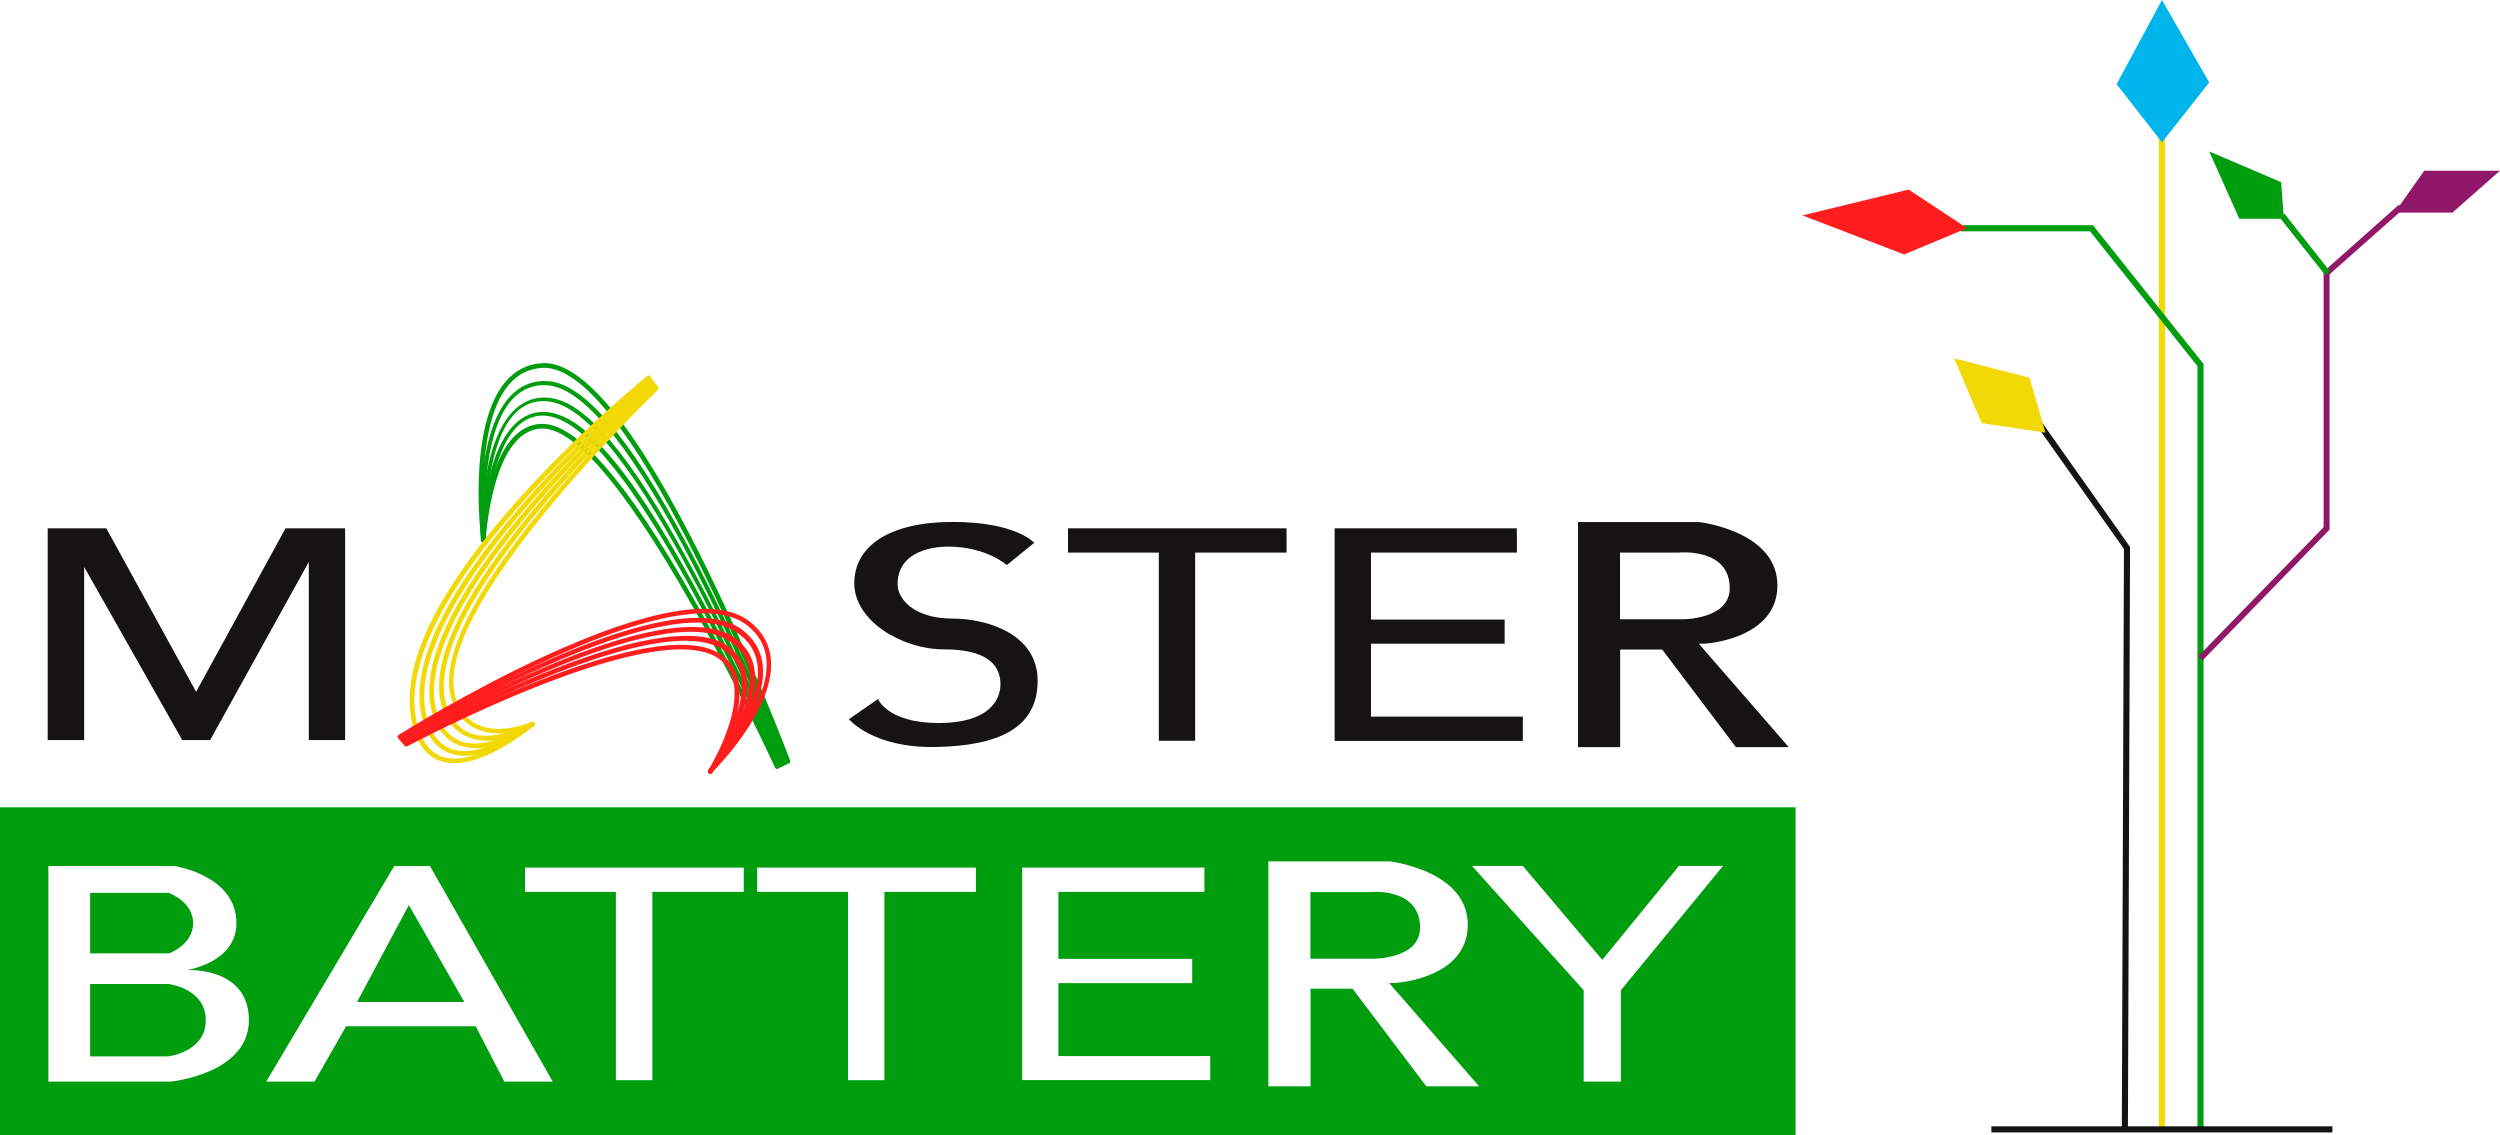 <?xml version="1.0" encoding="utf-8"?>
<!-- Generator: Adobe Illustrator 25.1.0, SVG Export Plug-In . SVG Version: 6.00 Build 0)  -->
<svg version="1.1" id="Layer_1" xmlns="http://www.w3.org/2000/svg" xmlns:xlink="http://www.w3.org/1999/xlink" x="0px" y="0px"
	 viewBox="0 0 1761.7 800" style="enable-background:new 0 0 1761.7 800;" xml:space="preserve">
<style type="text/css">
	.st0{fill:#151314;}
	.st1{fill:#009D0E;}
	.st2{fill:#F2D905;}
	.st3{fill:#FF1D1D;}
	.st4{fill:#911769;}
	.st5{fill:#00B5EC;}
</style>
<g>
	<polygon class="st0" points="217.8,372.3 217.6,372.3 201.2,372.3 138.2,487.5 74.9,372.3 59.3,372.3 58.6,372.3 33.6,372.3 
		33.6,521.5 59.3,521.5 59.3,399.5 128.4,521.5 148.1,521.5 217.6,396 217.6,521.5 243.2,521.5 243.2,372.3 	"/>
	<g>
		<g>
			<path class="st1" d="M547.7,541.9c-0.6,0-1.2-0.3-1.5-0.9c-1.1-2.4-109.5-239-163.9-239c-35.5,0-40,77.9-40.1,78.6
				c0,0.9-0.8,1.5-1.7,1.5c-0.9,0-1.6-0.8-1.5-1.7c0.2-3.3,4.8-81.7,43.3-81.7c23.9,0,59.3,40.6,105.1,120.8
				c34,59.4,61.4,119.5,61.7,120.1c0.4,0.8,0,1.8-0.8,2.1C548.1,541.8,547.9,541.9,547.7,541.9z"/>
			<path class="st1" d="M549.6,540.9c-0.6,0-1.2-0.4-1.5-1c-1-2.3-92.7-215.5-152.1-243.6c-7-3.3-13.3-4.2-19-2.8
				c-1,0.2-1.9,0.5-2.8,0.8c-30.9,10.9-31.9,85.4-31.9,86.1c0,0.9-0.7,1.6-1.6,1.6c-0.9,0-1.6-0.7-1.6-1.6c0-3.3,1.6-79.7,36.7-89.2
				c6.5-1.8,13.9-1.1,22.4,2.9c23.7,11.3,54.3,51.3,91.3,119.2c34.1,61.9,61.4,124.7,61.6,125.3c0.4,0.8,0,1.8-0.8,2.1
				C550,540.9,549.8,540.9,549.6,540.9z"/>
			<path class="st1" d="M551.5,540c-0.6,0-1.2-0.4-1.5-1c-1-2.5-97.2-237.7-158.6-255.1c-7.4-2.1-14-1.5-19.8,1.2
				c-0.9,0.4-1.8,0.9-2.7,1.4c-29.1,17.5-26.7,93-26.7,93.8c0,0.9-0.7,1.6-1.5,1.7c-0.9,0-1.6-0.7-1.7-1.5
				c-0.1-3.3-1.5-79.1,30.1-96.6c6.8-3.8,14.5-5,23.7-2.4c25.4,7.1,58.2,49.5,98.6,125.8c34.1,64.5,61.3,129.8,61.6,130.5
				c0.3,0.8,0,1.8-0.9,2.1C551.9,540,551.7,540,551.5,540z"/>
			<path class="st1" d="M553.4,539.1c-0.6,0-1.2-0.4-1.5-1c-1-2.6-101.8-259.5-165-266.5c-7.9-0.9-14.8,1-20.7,5.3
				c-0.9,0.6-1.7,1.3-2.6,2c-27.4,24-21.5,100.7-21.5,101.5c0.1,0.9-0.6,1.6-1.5,1.7c-0.9,0.1-1.7-0.6-1.7-1.5
				c-0.3-3.3-5.2-79.5,23.5-104.1c7-6,15.1-8.8,25-7.8c27,2.9,62.5,47.4,105.9,132.5c34.4,66.9,61.2,135,61.5,135.7
				c0.3,0.8-0.1,1.8-0.9,2.1C553.8,539.1,553.6,539.1,553.4,539.1z"/>
			<path class="st1" d="M555.3,538.2c-0.6,0-1.3-0.4-1.5-1c-1.1-2.8-106.3-281-171.4-278c-9.6,0.5-17.6,4.5-23.9,12
				c-25.7,30.5-16.3,108.3-16.2,109.1c0.1,0.9-0.5,1.7-1.4,1.8c-0.8,0.1-1.7-0.5-1.8-1.4c-0.4-3.3-9.6-80,17-111.6
				c6.9-8.2,15.8-12.7,26.2-13.2c28.6-1.4,66.5,45.5,113.1,139.2c34.5,69.4,61.2,140.2,61.4,140.9c0.3,0.8-0.1,1.8-0.9,2.1
				C555.7,538.1,555.5,538.2,555.3,538.2z"/>
		</g>
	</g>
	<g>
		<g>
			<path class="st2" d="M351.4,516.8c-5,0-10.3-0.8-15.2-2.9c-8.2-3.5-14.1-10.1-17.5-19.7C309,467.6,330.1,422,381.5,359
				c38.1-46.7,79.5-86.2,79.9-86.6c0.6-0.6,1.7-0.6,2.3,0.1c0.6,0.6,0.6,1.7-0.1,2.3c-1.6,1.6-164.2,157.1-142,218.4
				c3.2,8.7,8.5,14.7,15.8,17.8c16,6.9,36.8-2.1,37-2.2c0.8-0.4,1.8,0,2.1,0.8c0.4,0.8,0,1.8-0.8,2.1
				C375.1,512,364,516.8,351.4,516.8z"/>
			<path class="st2" d="M343.6,522c-4.5,0-9.2-0.7-13.6-2.5c-8.5-3.4-14.7-10.3-18.2-20.6c-10.1-29.7,11.9-77.3,65.3-141.3
				c39.5-47.4,82.6-86.7,83-87.1c0.7-0.6,1.7-0.6,2.3,0.1c0.6,0.7,0.6,1.7-0.1,2.3c-1.7,1.6-170.6,156.4-147.4,225
				c3.2,9.4,8.7,15.7,16.3,18.7c18.1,7,42.9-7.7,43.2-7.8c0.8-0.4,1.7-0.1,2.2,0.7c0.4,0.8,0.1,1.7-0.7,2.2
				C375,512.1,359.2,522,343.6,522z"/>
			<path class="st2" d="M335.8,527.3c-4,0-8.1-0.6-12-2c-8.9-3.3-15.2-10.5-18.8-21.6c-10.5-32.8,12.3-82.3,67.7-147.3
				c41-48.1,85.7-87.3,86.1-87.7c0.7-0.6,1.7-0.5,2.3,0.2c0.6,0.7,0.5,1.7-0.2,2.3c-1.8,1.5-177,155.8-152.8,231.6
				c3.3,10.2,8.9,16.8,16.8,19.6c20.1,7.1,49.1-13.2,49.4-13.4c0.7-0.5,1.7-0.2,2.2,0.5c0.5,0.7,0.2,1.7-0.5,2.2
				C374.9,512.3,354.5,527.3,335.8,527.3z"/>
			<path class="st2" d="M328,532.6c-3.5,0-7-0.5-10.4-1.6c-9.2-3.1-15.8-10.6-19.4-22.6c-10.9-35.8,12.7-87.4,70.1-153.3
				c42.5-48.9,88.8-87.8,89.2-88.2c0.7-0.6,1.7-0.5,2.3,0.2c0.6,0.7,0.5,1.7-0.2,2.3c-1.8,1.5-183.4,155.1-158.3,238.1
				c3.3,10.9,9.2,17.8,17.4,20.5c22.1,7.2,55.2-18.7,55.6-18.9c0.7-0.5,1.7-0.4,2.2,0.3c0.5,0.7,0.4,1.7-0.3,2.2
				C374.8,512.4,349.7,532.6,328,532.6z"/>
			<path class="st2" d="M320.2,537.8c-3,0-6-0.4-8.8-1.2c-9.6-2.9-16.4-10.8-20.1-23.6c-11.2-38.8,13.1-92.4,72.4-159.3
				c44-49.6,91.9-88.4,92.4-88.8c0.7-0.6,1.7-0.5,2.3,0.2c0.6,0.7,0.4,1.7-0.2,2.3c-1.9,1.5-189.9,154.5-163.7,244.7
				c3.4,11.6,9.4,18.8,17.9,21.4c24.2,7.2,61.4-24.2,61.7-24.5c0.7-0.6,1.7-0.5,2.3,0.2c0.6,0.7,0.5,1.7-0.2,2.3
				C374.7,512.6,345,537.8,320.2,537.8z"/>
		</g>
	</g>
	<g>
		<g>
			<path class="st3" d="M500.5,545.2c-0.3,0-0.6-0.1-0.9-0.2c-0.8-0.5-1-1.5-0.5-2.2c0.4-0.6,36.3-58.6,7.2-78.8
				c-44.8-31-217.6,61-219.3,61.9c-0.8,0.4-1.8,0.1-2.2-0.7c-0.4-0.8-0.1-1.8,0.7-2.2c7.2-3.8,176.3-93.8,222.7-61.7
				c31.7,21.9-4.7,80.7-6.3,83.2C501.6,544.9,501.1,545.2,500.5,545.2z"/>
			<path class="st3" d="M500.5,545.2c-0.3,0-0.6-0.1-0.9-0.3c-0.7-0.5-0.9-1.5-0.4-2.2c0.3-0.5,31.6-44.5,21.6-71.4
				c-1.4-3.9-3.7-7.3-7-10.3c-3.1-2.8-7-5-11.5-6.6c-56.1-19.7-214.7,69.3-216.4,70.2c-0.8,0.4-1.7,0.2-2.2-0.6
				c-0.4-0.8-0.2-1.8,0.6-2.2c2.7-1.5,46.6-26,96-46.3c55.6-23,109.4-36.7,132.8-20.1c7.9,5.6,12,13.3,13.1,22
				c3.8,28.4-23.1,65.2-24.4,67.1C501.5,544.9,501,545.2,500.5,545.2z"/>
			<path class="st3" d="M500.5,545.2c-0.4,0-0.7-0.1-1-0.4c-0.7-0.6-0.8-1.6-0.2-2.2c0.4-0.5,35.4-43.8,28-73.1
				c-1.1-4.3-3-8.1-6-11.5c-2.9-3.3-6.6-6.1-11.1-8.3c-54.6-26.5-223.6,72.6-225.4,73.6c-0.8,0.4-1.7,0.2-2.2-0.6
				c-0.4-0.8-0.2-1.8,0.6-2.2c2-1.1,47.3-27.5,98.2-49.3c61.4-26.6,113.5-38.4,136.6-21.6c8.5,6.2,12.9,14.4,13.9,24
				c3.2,30.8-28.7,69.1-30.2,71C501.4,545,501,545.2,500.5,545.2z"/>
			<path class="st3" d="M500.5,545.2c-0.4,0-0.8-0.1-1.1-0.4c-0.6-0.6-0.7-1.6-0.1-2.3c0.4-0.4,39.1-43.1,34.4-74.7
				c-0.7-4.7-2.3-8.9-4.9-12.8c-2.6-3.8-6.2-7.2-10.7-10c-53.1-33.1-232.5,75.8-234.4,76.9c-0.8,0.5-1.7,0.2-2.2-0.5
				c-0.5-0.8-0.2-1.8,0.5-2.2c1.2-0.7,48-29,100.5-52.4c67.3-30.1,117.5-40.2,140.4-23.1c9,6.8,13.8,15.6,14.7,26
				c2.7,33.1-34.4,73.1-36,74.9C501.4,545,501,545.2,500.5,545.2z"/>
			<path class="st3" d="M500.5,545.2c-0.4,0-0.8-0.2-1.1-0.5c-0.6-0.6-0.6-1.6,0-2.3c0.4-0.4,42.9-42.5,40.8-76.4
				c-0.6-10.3-5.4-19-14.2-25.7c-51.8-39.6-241.5,79.1-243.4,80.3c-0.8,0.5-1.7,0.2-2.2-0.5c-0.5-0.8-0.2-1.7,0.5-2.2
				c0.5-0.3,48.7-30.6,102.8-55.5c73.1-33.6,121.6-41.9,144.2-24.7c9.6,7.3,14.7,16.7,15.4,28c2.2,35.4-40,77.1-41.8,78.9
				C501.3,545,500.9,545.2,500.5,545.2z"/>
		</g>
	</g>
	<path class="st0" d="M709.5,398.2l19.3-15.7c0,0-12.8-14.7-57.3-14.7c-44.5,0-69.5,16.8-69.5,43.2s33.3,46.6,63.4,46.6
		c31.9,0,39.6,12.4,39.6,24.6c0,10.8-7.7,27.3-43.6,27.3c-35.9,0-42.7-16.9-42.7-16.9l-20.5,14.2c0,0,16.9,20.5,61.2,19.6
		s71.8-13.2,71.8-46.8c0-33-36-43.7-59.9-43.7c-28.4,0-38.8-14.7-38.8-24.1c0-21.6,21.2-26.6,35.9-26.6
		C695.2,385.3,709.5,398.2,709.5,398.2z"/>
	<polygon class="st0" points="906.6,372.3 752.6,372.3 752.6,389.4 816.6,389.4 816.6,522 842.2,522 842.2,389.4 906.6,389.4 	"/>
	<polygon class="st0" points="966.1,505 966.1,453.6 1060.3,453.6 1060.3,436.6 966.1,436.6 966.1,389.4 1068.9,389.4 1068.9,372.3 
		966.1,372.3 950.9,372.3 940.5,372.3 940.5,522.1 950.9,522.1 966.1,522.1 1073.1,522.1 1073.1,505 	"/>
	<path class="st0" d="M1197.1,453.6h4c0,0,51.4-2.8,51.4-41.1c0-35.6-47.4-43.5-54.3-44.5c-0.5-0.1-1.1-0.1-1.6-0.1h-54.9h-29.7
		v158.6h29.7v-68.8h29.6l52,68.8h37.2L1197.1,453.6z M1164.7,436.4h-23.1v-47h41.3c0,0,36-3.8,36,25.1c0,22.2-33.4,21.9-33.4,21.9
		H1164.7z"/>
	<polygon class="st0" points="1499.5,795.9 1495.2,795.9 1496.7,386.8 1434.9,299.4 1438.4,296.9 1501,385.4 1501,386.1 	"/>
	<rect x="1521.3" y="95.2" class="st2" width="4.3" height="700.7"/>
	<polygon class="st1" points="1552.8,795.9 1548.5,795.9 1548.5,258 1472.8,163 1381.7,163 1381.7,158.7 1474.9,158.7 1475.5,159.5 
		1552.8,256.5 	"/>
	<polygon class="st4" points="1552.2,465.3 1549.1,462.4 1637.4,371.5 1637.4,191.4 1690.4,144.3 1693.3,147.5 1641.6,193.3 
		1641.6,373.2 	"/>
	
		<rect x="1621.3" y="146.2" transform="matrix(0.785 -0.62 0.62 0.785 243.073 1043.691)" class="st1" width="4.3" height="51.7"/>
	<polygon class="st2" points="1430.2,266.2 1377,252.5 1396.5,298.2 1441.4,304.9 	"/>
	<polygon class="st3" points="1386.2,160.8 1345,133.6 1270.2,151.8 1341.8,179.3 	"/>
	<polygon class="st5" points="1523.5,0 1491.5,59.3 1523.5,100.3 1556.8,58.1 	"/>
	<polygon class="st1" points="1609.4,154.2 1607.5,128.4 1556.8,106.7 1578,154.2 	"/>
	<polygon class="st4" points="1761.7,120.3 1708.3,120.3 1687.5,149.8 1728.2,149.8 	"/>
	<g>
		<path class="st1" d="M1000.7,653.7c0-29-36-25.1-36-25.1h-41.3v47h23.1h20.8C967.4,675.6,1000.7,676,1000.7,653.7z"/>
		<path class="st1" d="M0,568.9V800h1265.3V568.9H0z M120.2,762.2H34.1V610.3H123c0,0,43.6,6.4,43.6,40.2c0,28-35.1,33.1-35.1,33.1
			s43.9-2.7,43.9,35.3C175.3,756.9,120.2,762.2,120.2,762.2z M355.4,762.2l-20.2-39h-91.3l-22.3,39h-34l90.2-151.9h25.2l86.5,151.9
			H355.4z M524.1,628.5h-64.4v132.7H434V628.5h-64v-17.1h154.1V628.5z M687.6,628.5h-64.4v132.7h-25.6V628.5h-64v-17.1h154.1V628.5z
			 M852.8,761.1h-107h-15.2h-10.3V611.4h10.3h15.2h102.9v17.1H745.8v47.2h94.3v17.1h-94.3v51.4h107V761.1z M1005.1,765.5l-52-68.8
			h-29.6v68.8h-29.7V607h29.7h54.9c0.5,0,1.1,0,1.6,0.1c7,1,54.3,9,54.3,44.5c0,38.4-51.4,41.1-51.4,41.1h-4l63.4,72.8H1005.1z
			 M1142.2,697.8v64.4H1116v-64.4l-78.7-87.6h35.8l56,66.2l54-66.2h31.1L1142.2,697.8z"/>
	</g>
	<path class="st1" d="M118.6,693.4H63.5v51h55.1c0,0,26.4-3,26.4-25.5S118.6,693.4,118.6,693.4z"/>
	<path class="st1" d="M136.1,650.5c0-15.2-17.2-21.3-17.2-21.3H63.5v42.6h55.7C119.2,671.8,136.1,665.7,136.1,650.5z"/>
	<polygon class="st1" points="251.6,706.1 327.2,706.1 288.1,637.8 	"/>
	<rect x="1403.3" y="793.7" class="st0" width="240.3" height="4.3"/>
</g>
</svg>

